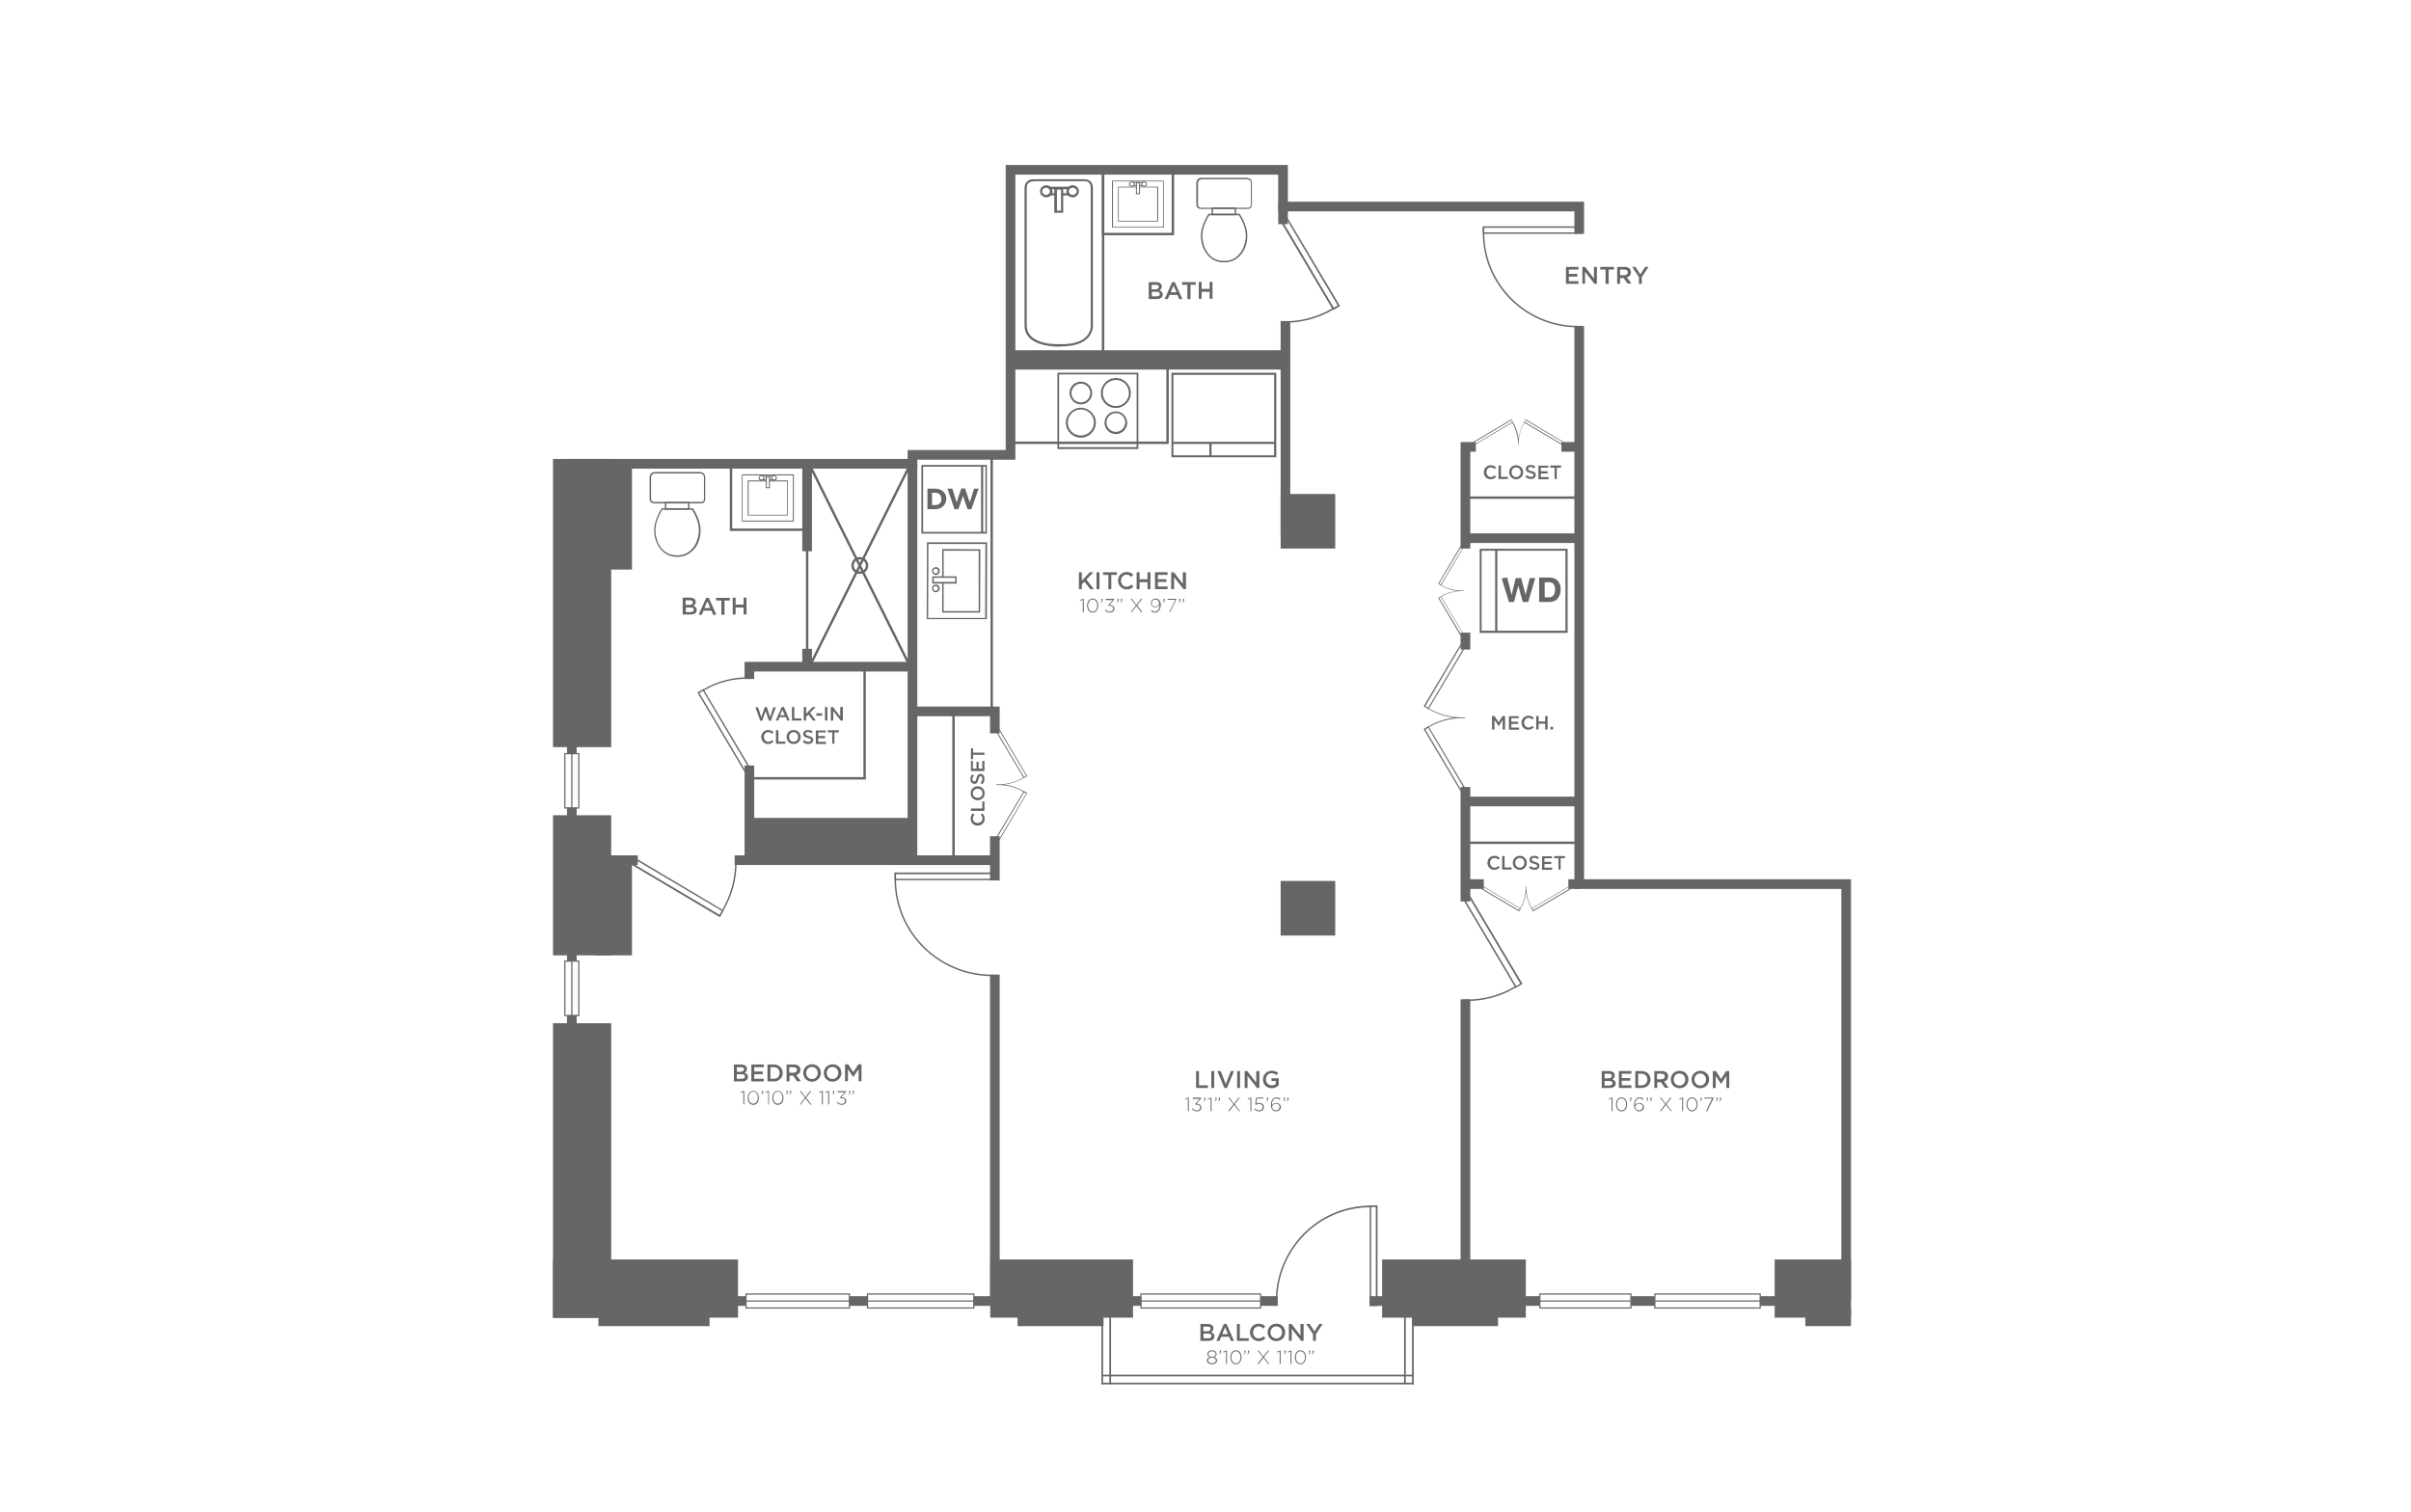 <?xml version="1.0" encoding="utf-8"?>
<!-- Generator: Adobe Illustrator 24.1.0, SVG Export Plug-In . SVG Version: 6.00 Build 0)  -->
<svg version="1.1" id="Layer_2" xmlns="http://www.w3.org/2000/svg" xmlns:xlink="http://www.w3.org/1999/xlink" x="0px" y="0px"
	 viewBox="0 0 998 626" style="enable-background:new 0 0 998 626;" xml:space="preserve">
<rect style="fill:#FFFFFF;" width="998" height="626"/>
<polyline style="fill:none;stroke:#666666;stroke-width:4;stroke-miterlimit:10;" points="764.2,538.6 764.2,366 653.7,366 
	653.7,135 "/>
<line style="fill:none;stroke:#666666;stroke-width:4;stroke-miterlimit:10;" x1="728.6" y1="538.6" x2="740.7" y2="538.6"/>
<line style="fill:none;stroke:#666666;stroke-width:4;stroke-miterlimit:10;" x1="675.1" y1="538.6" x2="685" y2="538.6"/>
<polyline style="fill:none;stroke:#666666;stroke-width:4;stroke-miterlimit:10;" points="566.9,538.6 576.4,538.6 624.9,538.6 
	637.4,538.6 "/>
<line style="fill:none;stroke:#666666;stroke-width:4;stroke-miterlimit:10;" x1="521.8" y1="538.6" x2="528.9" y2="538.6"/>
<polyline style="fill:none;stroke:#666666;stroke-width:4;stroke-miterlimit:10;" points="403.1,538.6 413.9,538.6 463.7,538.6 
	472.3,538.6 "/>
<line style="fill:none;stroke:#666666;stroke-width:4;stroke-miterlimit:10;" x1="351.6" y1="538.6" x2="359.1" y2="538.6"/>
<line style="fill:none;stroke:#666666;stroke-width:4;stroke-miterlimit:10;" x1="300.3" y1="538.6" x2="308.9" y2="538.6"/>
<line style="fill:none;stroke:#666666;stroke-width:4;stroke-miterlimit:10;" x1="236.7" y1="420.4" x2="236.7" y2="428.1"/>
<polyline style="fill:none;stroke:#666666;stroke-width:4;stroke-miterlimit:10;" points="236.7,334.3 236.7,341.5 236.7,391.7 
	236.7,397.9 "/>
<polyline style="fill:none;stroke:#666666;stroke-width:4;stroke-miterlimit:10;" points="653.7,96.8 653.7,85.5 531.1,85.5 
	531.1,70.3 418.3,70.3 418.3,188.3 377.7,188.3 377.7,192 236.7,192 236.7,305.2 236.7,312 "/>
<line style="fill:none;stroke:#666666;stroke-width:4;stroke-miterlimit:10;" x1="532.1" y1="132.9" x2="532.1" y2="221.8"/>
<line style="fill:none;stroke:#666666;stroke-width:4;stroke-miterlimit:10;" x1="531.1" y1="83.9" x2="531.1" y2="92.8"/>
<line style="fill:none;stroke:#666666;stroke-width:4;stroke-miterlimit:10;" x1="377.7" y1="192" x2="377.7" y2="356.1"/>
<line style="fill:none;stroke:#666666;stroke-width:4;stroke-miterlimit:10;" x1="304.1" y1="356.1" x2="411.8" y2="356.1"/>
<line style="fill:none;stroke:#666666;stroke-width:4;stroke-miterlimit:10;" x1="246.5" y1="356.1" x2="264" y2="356.1"/>
<path style="fill:none;stroke:#666666;stroke-width:4;stroke-miterlimit:10;" d="M411.8,303.6c0-0.7,0-9.1,0-9.1h-34.1"/>
<line style="fill:none;stroke:#666666;stroke-width:4;stroke-miterlimit:10;" x1="411.8" y1="364.5" x2="411.8" y2="346.2"/>
<polyline style="fill:none;stroke:#666666;stroke-width:4;stroke-miterlimit:10;" points="310.2,281.1 310.2,276 377.7,276 "/>
<line style="fill:none;stroke:#666666;stroke-width:4;stroke-miterlimit:10;" x1="310.2" y1="356.1" x2="310.2" y2="316.9"/>
<line style="fill:none;stroke:#666666;stroke-width:4;stroke-miterlimit:10;" x1="411.8" y1="403.5" x2="411.8" y2="538.6"/>
<line style="fill:none;stroke:#666666;stroke-width:4;stroke-miterlimit:10;" x1="606.6" y1="413.7" x2="606.6" y2="538.6"/>
<line style="fill:none;stroke:#666666;stroke-width:4;stroke-miterlimit:10;" x1="646.3" y1="185" x2="653.7" y2="185"/>
<polyline style="fill:none;stroke:#666666;stroke-width:4;stroke-miterlimit:10;" points="606.6,227.1 606.6,185 610.9,185 "/>
<line style="fill:none;stroke:#666666;stroke-width:4;stroke-miterlimit:10;" x1="606.6" y1="268.9" x2="606.6" y2="261.9"/>
<line style="fill:none;stroke:#666666;stroke-width:4;stroke-miterlimit:10;" x1="606.6" y1="373.2" x2="606.6" y2="325.8"/>
<line style="fill:none;stroke:#666666;stroke-width:4;stroke-miterlimit:10;" x1="606.6" y1="331.8" x2="653.7" y2="331.8"/>
<line style="fill:none;stroke:#666666;stroke-width:4;stroke-miterlimit:10;" x1="614.2" y1="366" x2="606.6" y2="366"/>
<line style="fill:none;stroke:#666666;stroke-width:4;stroke-miterlimit:10;" x1="653.7" y1="366" x2="649.2" y2="366"/>
<line style="fill:none;stroke:#666666;stroke-width:4;stroke-miterlimit:10;" x1="653.7" y1="222.8" x2="606.6" y2="222.8"/>
<rect x="228.9" y="423.6" style="fill:#666666;" width="24.1" height="122"/>
<rect x="228.9" y="337.5" style="fill:#666666;" width="24.1" height="58"/>
<rect x="228.9" y="190" style="fill:#666666;" width="24.1" height="119.3"/>
<rect x="228.9" y="521.4" style="fill:#666666;" width="76.6" height="24.1"/>
<rect x="409.9" y="521.4" style="fill:#666666;" width="59.1" height="24.1"/>
<rect x="247.7" y="541.9" style="fill:#666666;" width="46" height="7.1"/>
<rect x="421.2" y="541.9" style="fill:#666666;" width="35.6" height="7.1"/>
<rect x="572.1" y="521.4" style="fill:#666666;" width="59.5" height="24.1"/>
<rect x="734.6" y="521.4" style="fill:#666666;" width="31.6" height="24.1"/>
<rect x="584.5" y="541.9" style="fill:#666666;" width="35.6" height="7.1"/>
<rect x="747.3" y="541.9" style="fill:#666666;" width="18.9" height="7.1"/>
<rect x="246.5" y="356.1" style="fill:#666666;" width="15.1" height="39.4"/>
<rect x="246.5" y="190.1" style="fill:#666666;" width="15.1" height="45.7"/>
<rect x="530.1" y="364.7" style="fill:#666666;" width="22.6" height="22.6"/>
<rect x="530.1" y="204.5" style="fill:#666666;" width="22.6" height="22.6"/>
<rect x="418.3" y="145" style="fill:#666666;" width="113.7" height="8"/>
<line style="fill:none;stroke:#666666;stroke-miterlimit:10;" x1="653.7" y1="206" x2="606.6" y2="206"/>
<line style="fill:none;stroke:#666666;stroke-miterlimit:10;" x1="653.7" y1="348.9" x2="606.6" y2="348.9"/>
<line style="fill:none;stroke:#666666;stroke-miterlimit:10;" x1="394.7" y1="356.1" x2="394.7" y2="294.5"/>
<rect x="310.2" y="338.6" style="fill:#666666;" width="67.5" height="17.5"/>
<line style="fill:none;stroke:#666666;stroke-width:4;stroke-miterlimit:10;" x1="334.1" y1="268.6" x2="334.1" y2="276"/>
<line style="fill:none;stroke:#666666;stroke-width:4;stroke-miterlimit:10;" x1="334.1" y1="192" x2="334.1" y2="228.2"/>
<line style="fill:none;stroke:#666666;stroke-miterlimit:10;" x1="334.1" y1="223.2" x2="334.1" y2="271.4"/>
<line style="fill:none;stroke:#666666;stroke-miterlimit:10;" x1="376.4" y1="193" x2="335.4" y2="275.3"/>
<line style="fill:none;stroke:#666666;stroke-miterlimit:10;" x1="335.4" y1="193" x2="376.4" y2="275.3"/>
<circle style="fill:none;stroke:#666666;stroke-miterlimit:10;" cx="355.9" cy="234.1" r="3"/>
<rect x="302.6" y="193" style="fill:none;stroke:#666666;stroke-miterlimit:10;" width="30.4" height="26.3"/>
<polyline style="fill:none;stroke:#666666;stroke-miterlimit:10;" points="310.2,322.2 357.9,322.2 357.9,276 "/>
<line style="fill:none;stroke:#666666;stroke-miterlimit:10;" x1="410.5" y1="294.5" x2="410.5" y2="188.3"/>
<polyline style="fill:none;stroke:#666666;stroke-miterlimit:10;" points="418.3,183.3 483.3,183.3 483.3,149 "/>
<g>
	<path style="fill:#666667;" d="M516.5,86.5H497c-0.6,0-1.8-0.4-1.8-1.8V76c0,0-0.1-1,0.5-1.7c0.4-0.5,1-0.7,1.9-0.7h18.2
		c0.8,0,1.4,0.2,1.9,0.7c0.6,0.7,0.5,1.7,0.5,1.7l0,8.7C518.3,86.1,517.1,86.5,516.5,86.5z M497.7,74.2c-0.6,0-1.1,0.2-1.4,0.5
		c-0.5,0.5-0.4,1.2-0.4,1.3l0,8.8c0,1.1,1.1,1.2,1.2,1.2h19.5c0.1,0,1.2,0,1.2-1.2V76c0,0,0.1-0.8-0.4-1.3c-0.3-0.3-0.8-0.5-1.4-0.5
		H497.7z"/>
	<path style="fill:#666667;" d="M511.7,89.1h-10.2v-3.2h10.2V89.1z M502.1,88.5h9v-2h-9V88.5z"/>
	<path style="fill:#666667;" d="M507,108.6l-0.7,0c-3.9,0-6-2.6-6.1-2.7c-3.3-3.3-3.1-8.2-3.1-8.4c0-4.4,3-8.7,3.1-8.9l0.1-0.1
		l12.8,0l0.1,0.1c0.1,0.2,3.1,4.5,3.1,8.9c0,0.2,0.2,5.2-3.1,8.4C513,106.1,510.9,108.6,507,108.6z M500.6,89.1
		c-0.5,0.7-2.9,4.6-2.9,8.4c0,0.1-0.1,4.9,2.9,8c0,0,2.1,2.5,5.7,2.5l0.7,0c3.6,0,5.7-2.4,5.7-2.5c3.1-3.1,3-8,3-8
		c0-3.9-2.5-7.8-2.9-8.4l0,0L500.6,89.1z"/>
</g>
<g>
	<path style="fill:#666667;" d="M290.2,208.4h-19.5c-0.6,0-1.8-0.4-1.8-1.8v-8.8c0,0-0.1-1,0.5-1.7c0.4-0.5,1-0.7,1.9-0.7h18.2
		c0.8,0,1.4,0.2,1.9,0.7c0.6,0.7,0.5,1.7,0.5,1.7l0,8.7C292,208,290.8,208.4,290.2,208.4z M271.3,196c-0.6,0-1.1,0.2-1.4,0.5
		c-0.5,0.5-0.4,1.2-0.4,1.3l0,8.8c0,1.1,1.1,1.2,1.2,1.2h19.5c0.1,0,1.2,0,1.2-1.2v-8.8c0,0,0.1-0.8-0.4-1.3
		c-0.3-0.3-0.8-0.5-1.4-0.5H271.3z"/>
	<path style="fill:#666667;" d="M285.4,211h-10.2v-3.2h10.2V211z M275.8,210.4h9v-2h-9V210.4z"/>
	<path style="fill:#666667;" d="M280.7,230.5l-0.7,0c-3.9,0-6-2.6-6.1-2.7c-3.3-3.3-3.1-8.2-3.1-8.4c0-4.4,3-8.7,3.1-8.9l0.1-0.1
		l12.8,0l0.1,0.1c0.1,0.2,3.1,4.5,3.1,8.9c0,0.2,0.2,5.2-3.1,8.4C286.7,227.9,284.6,230.5,280.7,230.5z M274.2,211
		c-0.5,0.7-2.9,4.6-2.9,8.4c0,0.1-0.1,4.9,2.9,8c0,0,2.1,2.5,5.7,2.5l0.7,0c3.6,0,5.7-2.4,5.7-2.5c3.1-3.1,3-8,3-8
		c0-3.9-2.5-7.8-2.9-8.4l0,0L274.2,211z"/>
</g>
<g>
	<rect x="485.4" y="155.1" style="fill:#FFFFFF;" width="42" height="34"/>
	<path style="fill:#666667;" d="M528.3,189.3h-43.4v-35h43.4V189.3z M485.7,188.5h41.7v-33.3h-41.7V188.5z"/>
	<rect x="485.4" y="182.9" style="fill:#666667;" width="42.3" height="0.9"/>
	<rect x="500.6" y="183.3" style="fill:#666667;" width="0.9" height="5.9"/>
</g>
<g>
	<path style="fill:#666667;" d="M612.5,227.2h36.4v34.8h-36.4V227.2z M648,228h-34.7v33.1H648V228z"/>
	<rect x="618.9" y="227.2" style="fill:#666667;" width="0.9" height="34.7"/>
	<path style="fill:#666667;" d="M641.3,249.2h-4.2v-10.1h4.2c1,0,1.9,0.2,2.6,0.6c0.7,0.4,1.2,1,1.6,1.8c0.4,0.7,0.5,1.6,0.5,2.6
		c0,1-0.2,1.9-0.6,2.7c-0.4,0.8-0.9,1.4-1.6,1.8C643.1,249,642.2,249.2,641.3,249.2z M641.3,241h-1.9v6.3h1.8c0.8,0,1.3-0.3,1.8-0.8
		c0.4-0.5,0.7-1.3,0.7-2.4c0-1-0.2-1.7-0.6-2.3C642.6,241.3,642,241,641.3,241z"/>
	<path style="fill:#666667;" d="M630.3,249.2l-1.8-6.7l-1.8,6.7h-2.1l-3-9.8l2.3-0.3l1.8,7.2l1.7-7h2.3l1.8,7l1.7-7h2.3l-2.9,9.9
		H630.3z"/>
</g>
<g>
	<rect x="381.4" y="192.5" style="fill:#666667;" width="27.1" height="28.4"/>
	<rect x="382.1" y="193.2" style="fill:#FFFFFF;" width="25.8" height="27"/>
	<rect x="406.2" y="192.8" style="fill:#666667;" width="0.7" height="27.7"/>
	<rect x="406.2" y="192.8" style="fill:#666667;" width="0.7" height="27.7"/>
	<g>
		<path style="fill:#666667;" d="M387.2,210.8h-3.3v-8.5h3.3c2.7,0,4.5,1.8,4.5,4.2v0C391.7,208.9,389.8,210.8,387.2,210.8z
			 M389.7,206.6c0-1.5-1-2.6-2.5-2.6h-1.4v5.1h1.4C388.7,209.1,389.7,208.1,389.7,206.6L389.7,206.6z"/>
		<path style="fill:#666667;" d="M402.1,210.8h-1.6l-1.9-5.5l-1.9,5.5h-1.6l-2.9-8.5h2l1.8,5.7l1.9-5.8h1.6l1.9,5.8l1.8-5.7h1.9
			L402.1,210.8z"/>
	</g>
</g>
<g>
	<rect x="455.9" y="569.1" style="fill:#666667;" width="129.3" height="0.7"/>
	<rect x="455.9" y="572.4" style="fill:#666667;" width="129.3" height="0.7"/>
</g>
<g>
	<rect x="459.2" y="543.3" style="fill:#666667;" width="0.7" height="29.8"/>
	<rect x="455.9" y="543.3" style="fill:#666667;" width="0.7" height="29.8"/>
</g>
<g>
	<rect x="584.5" y="543.3" style="fill:#666667;" width="0.7" height="29.8"/>
	<rect x="581.2" y="543.3" style="fill:#666667;" width="0.7" height="29.8"/>
</g>
<g>
	<path style="fill:#666667;" d="M309.2,442.5c0,0.9-0.5,1.3-1,1.6c0.8,0.3,1.4,0.8,1.4,1.7c0,1.3-1,1.9-2.6,1.9h-3.2v-7h3.1
		C308.3,440.7,309.2,441.4,309.2,442.5z M308,442.7c0-0.6-0.4-0.9-1.2-0.9H305v1.9h1.7C307.5,443.6,308,443.3,308,442.7z
		 M308.4,445.6c0-0.6-0.5-0.9-1.4-0.9H305v1.9h2C307.9,446.6,308.4,446.2,308.4,445.6z"/>
	<path style="fill:#666667;" d="M316.2,441.8h-4v1.8h3.5v1.1h-3.5v1.9h4v1.1H311v-7h5.2V441.8z"/>
	<path style="fill:#666667;" d="M320.3,447.7h-2.6v-7h2.6c2.2,0,3.7,1.5,3.7,3.5C324,446.1,322.5,447.7,320.3,447.7z M320.3,441.8
		h-1.4v4.8h1.4c1.5,0,2.4-1,2.4-2.4S321.8,441.8,320.3,441.8z"/>
	<path style="fill:#666667;" d="M330,447.7l-1.7-2.4h-1.5v2.4h-1.2v-7h3.1c1.6,0,2.6,0.8,2.6,2.2c0,1.2-0.7,1.9-1.7,2.1l1.9,2.6H330
		z M328.5,441.8h-1.8v2.3h1.8c0.9,0,1.4-0.5,1.4-1.2C330,442.2,329.5,441.8,328.5,441.8z"/>
	<path style="fill:#666667;" d="M336.1,447.8c-2.1,0-3.6-1.6-3.6-3.6s1.5-3.6,3.7-3.6c2.1,0,3.6,1.6,3.6,3.6
		C339.8,446.1,338.2,447.8,336.1,447.8z M336.1,441.7c-1.4,0-2.4,1.1-2.4,2.5c0,1.4,1,2.5,2.4,2.5c1.4,0,2.4-1.1,2.4-2.5
		S337.5,441.7,336.1,441.7z"/>
	<path style="fill:#666667;" d="M344.6,447.8c-2.1,0-3.6-1.6-3.6-3.6s1.5-3.6,3.7-3.6c2.1,0,3.6,1.6,3.6,3.6
		C348.3,446.1,346.7,447.8,344.6,447.8z M344.6,441.7c-1.4,0-2.4,1.1-2.4,2.5c0,1.4,1,2.5,2.4,2.5c1.4,0,2.4-1.1,2.4-2.5
		S346,441.7,344.6,441.7z"/>
	<path style="fill:#666667;" d="M353.2,445.9L353.2,445.9l-2.2-3.3v5h-1.2v-7h1.3l2.1,3.3l2.1-3.3h1.3v7h-1.2v-5L353.2,445.9z"/>
	<path style="fill:#666667;" d="M307.8,451.6h0.3v5.6h-0.4v-5.2l-1.1,0.4l-0.1-0.3L307.8,451.6z"/>
	<path style="fill:#666667;" d="M311.8,457.4c-1.4,0-2.3-1.3-2.3-2.9c0-1.6,0.9-2.9,2.3-2.9c1.4,0,2.3,1.3,2.3,2.9
		C314.2,456,313.3,457.4,311.8,457.4z M311.8,451.9c-1.2,0-1.9,1.2-1.9,2.5c0,1.3,0.7,2.5,1.9,2.5c1.2,0,1.9-1.2,1.9-2.5
		S313,451.9,311.8,451.9z"/>
	<path style="fill:#666667;" d="M315.6,452.3h-0.2v-0.7h0.5v0.6c0,0.5-0.2,0.8-0.7,0.9l-0.1-0.2
		C315.5,452.8,315.6,452.7,315.6,452.3z"/>
	<path style="fill:#666667;" d="M318,451.6h0.3v5.6H318v-5.2l-1.1,0.4l-0.1-0.3L318,451.6z"/>
	<path style="fill:#666667;" d="M322,457.4c-1.4,0-2.3-1.3-2.3-2.9c0-1.6,0.9-2.9,2.3-2.9c1.4,0,2.3,1.3,2.3,2.9
		C324.4,456,323.5,457.4,322,457.4z M322,451.9c-1.2,0-1.9,1.2-1.9,2.5c0,1.3,0.7,2.5,1.9,2.5s1.9-1.2,1.9-2.5
		S323.2,451.9,322,451.9z"/>
	<path style="fill:#666667;" d="M325.8,452.3h-0.2v-0.7h0.5v0.6c0,0.5-0.2,0.8-0.7,0.9l-0.1-0.2
		C325.7,452.8,325.8,452.7,325.8,452.3z M327.2,452.3H327v-0.7h0.5v0.6c0,0.5-0.2,0.8-0.7,0.9l-0.1-0.2
		C327.1,452.8,327.3,452.7,327.2,452.3z"/>
	<path style="fill:#666667;" d="M335.4,457.3l-2-2.6l-2,2.6H331l2.2-2.9l-2.2-2.7h0.5l1.9,2.5l1.9-2.5h0.5l-2.1,2.7l2.2,2.9H335.4z"
		/>
	<path style="fill:#666667;" d="M340.3,451.6h0.3v5.6h-0.4v-5.2l-1.1,0.4l-0.1-0.3L340.3,451.6z"/>
	<path style="fill:#666667;" d="M342.9,451.6h0.3v5.6h-0.4v-5.2l-1.1,0.4l-0.1-0.3L342.9,451.6z"/>
	<path style="fill:#666667;" d="M345,452.3h-0.2v-0.7h0.5v0.6c0,0.5-0.2,0.8-0.7,0.9l-0.1-0.2C344.9,452.8,345,452.7,345,452.3z"/>
	<path style="fill:#666667;" d="M346.7,452.1v-0.4h3.5v0.3l-1.9,2.2c1.1,0.1,2,0.6,2,1.6c0,1-0.9,1.6-1.8,1.6c-0.9,0-1.6-0.4-2.1-1
		l0.3-0.3c0.4,0.6,1,0.9,1.7,0.9c0.8,0,1.4-0.5,1.4-1.2c0-0.8-0.7-1.2-1.7-1.2h-0.3l-0.1-0.2l1.9-2.2H346.7z"/>
	<path style="fill:#666667;" d="M351.7,452.3h-0.2v-0.7h0.5v0.6c0,0.5-0.2,0.8-0.7,0.9l-0.1-0.2
		C351.6,452.8,351.8,452.7,351.7,452.3z M353.2,452.3H353v-0.7h0.5v0.6c0,0.5-0.2,0.8-0.7,0.9l-0.1-0.2
		C353.1,452.8,353.2,452.7,353.2,452.3z"/>
</g>
<g>
	<path style="fill:#666667;" d="M668.4,445.2c0,0.9-0.5,1.3-1,1.6c0.8,0.3,1.4,0.8,1.4,1.7c0,1.3-1,1.9-2.6,1.9h-3.2v-7h3.1
		C667.5,443.4,668.4,444.1,668.4,445.2z M667.2,445.4c0-0.6-0.4-0.9-1.2-0.9h-1.8v1.9h1.7C666.6,446.4,667.2,446.1,667.2,445.4z
		 M667.5,448.4c0-0.6-0.5-0.9-1.4-0.9h-1.9v1.9h2C667,449.3,667.5,449,667.5,448.4z"/>
	<path style="fill:#666667;" d="M675.3,444.5h-4v1.8h3.5v1.1h-3.5v1.9h4v1.1h-5.2v-7h5.2V444.5z"/>
	<path style="fill:#666667;" d="M679.5,450.4h-2.6v-7h2.6c2.2,0,3.7,1.5,3.7,3.5C683.2,448.9,681.7,450.4,679.5,450.4z M679.5,444.5
		h-1.4v4.8h1.4c1.5,0,2.4-1,2.4-2.4S680.9,444.5,679.5,444.5z"/>
	<path style="fill:#666667;" d="M689.2,450.4l-1.7-2.4h-1.5v2.4h-1.2v-7h3.1c1.6,0,2.6,0.8,2.6,2.2c0,1.2-0.7,1.9-1.7,2.1l1.9,2.6
		H689.2z M687.7,444.5h-1.8v2.3h1.8c0.9,0,1.4-0.5,1.4-1.2C689.2,444.9,688.6,444.5,687.7,444.5z"/>
	<path style="fill:#666667;" d="M695.2,450.5c-2.1,0-3.6-1.6-3.6-3.6s1.5-3.6,3.7-3.6c2.1,0,3.6,1.6,3.6,3.6
		C698.9,448.9,697.4,450.5,695.2,450.5z M695.2,444.4c-1.4,0-2.4,1.1-2.4,2.5c0,1.4,1,2.5,2.4,2.5c1.4,0,2.4-1.1,2.4-2.5
		S696.6,444.4,695.2,444.4z"/>
	<path style="fill:#666667;" d="M703.8,450.5c-2.1,0-3.6-1.6-3.6-3.6s1.5-3.6,3.7-3.6c2.1,0,3.6,1.6,3.6,3.6
		C707.4,448.9,705.9,450.5,703.8,450.5z M703.8,444.4c-1.4,0-2.4,1.1-2.4,2.5c0,1.4,1,2.5,2.4,2.5c1.4,0,2.4-1.1,2.4-2.5
		S705.1,444.4,703.8,444.4z"/>
	<path style="fill:#666667;" d="M712.4,448.7L712.4,448.7l-2.2-3.3v5h-1.2v-7h1.3l2.1,3.3l2.1-3.3h1.3v7h-1.2v-5L712.4,448.7z"/>
	<path style="fill:#666667;" d="M667.2,454.4h0.3v5.6h-0.4v-5.2l-1.1,0.4l-0.1-0.3L667.2,454.4z"/>
	<path style="fill:#666667;" d="M671.2,460.1c-1.4,0-2.3-1.3-2.3-2.9c0-1.6,0.9-2.9,2.3-2.9s2.3,1.3,2.3,2.9
		C673.5,458.8,672.6,460.1,671.2,460.1z M671.2,454.7c-1.2,0-1.9,1.2-1.9,2.5c0,1.3,0.7,2.5,1.9,2.5s1.9-1.2,1.9-2.5
		S672.4,454.7,671.2,454.7z"/>
	<path style="fill:#666667;" d="M675,455.1h-0.2v-0.7h0.5v0.6c0,0.5-0.2,0.8-0.7,0.9l-0.1-0.2C674.9,455.6,675,455.4,675,455.1z"/>
	<path style="fill:#666667;" d="M680,455.3c-0.4-0.4-0.9-0.6-1.4-0.6c-1.1,0-1.9,1.2-1.8,2.9c0.3-0.5,0.8-1,1.8-1
		c1,0,1.9,0.7,1.9,1.7c0,1.1-0.9,1.8-2,1.8c-0.6,0-1.1-0.2-1.4-0.6c-0.5-0.5-0.7-1-0.7-2.2c0-1.7,0.9-3,2.3-3c0.6,0,1.1,0.2,1.6,0.6
		L680,455.3z M678.5,456.9c-0.9,0-1.6,0.7-1.6,1.4c0,0.8,0.7,1.4,1.6,1.4s1.5-0.7,1.5-1.5C680.1,457.5,679.4,456.9,678.5,456.9z"/>
	<path style="fill:#666667;" d="M681.9,455.1h-0.2v-0.7h0.5v0.6c0,0.5-0.2,0.8-0.7,0.9l-0.1-0.2C681.8,455.6,682,455.4,681.9,455.1z
		 M683.4,455.1h-0.2v-0.7h0.5v0.6c0,0.5-0.2,0.8-0.7,0.9l-0.1-0.2C683.3,455.6,683.4,455.4,683.4,455.1z"/>
	<path style="fill:#666667;" d="M691.6,460l-2-2.6l-2,2.6h-0.5l2.2-2.9l-2.2-2.7h0.5l1.9,2.5l1.9-2.5h0.5l-2.1,2.7l2.2,2.9H691.6z"
		/>
	<path style="fill:#666667;" d="M696.4,454.4h0.3v5.6h-0.4v-5.2l-1.1,0.4l-0.1-0.3L696.4,454.4z"/>
	<path style="fill:#666667;" d="M700.4,460.1c-1.4,0-2.3-1.3-2.3-2.9c0-1.6,0.9-2.9,2.3-2.9c1.4,0,2.3,1.3,2.3,2.9
		C702.7,458.8,701.8,460.1,700.4,460.1z M700.4,454.7c-1.2,0-1.9,1.2-1.9,2.5c0,1.3,0.7,2.5,1.9,2.5s1.9-1.2,1.9-2.5
		S701.5,454.7,700.4,454.7z"/>
	<path style="fill:#666667;" d="M704.1,455.1h-0.2v-0.7h0.5v0.6c0,0.5-0.2,0.8-0.7,0.9l-0.1-0.2C704,455.6,704.2,455.4,704.1,455.1z
		"/>
	<path style="fill:#666667;" d="M705.6,454.4h3.7v0.3l-2.6,5.3h-0.5l2.5-5.2h-3.2V454.4z"/>
	<path style="fill:#666667;" d="M710.7,455.1h-0.2v-0.7h0.5v0.6c0,0.5-0.2,0.8-0.7,0.9l-0.1-0.2
		C710.6,455.6,710.7,455.4,710.7,455.1z M712.1,455.1h-0.2v-0.7h0.5v0.6c0,0.5-0.2,0.8-0.7,0.9l-0.1-0.2
		C712,455.6,712.1,455.4,712.1,455.1z"/>
</g>
<g>
	<path style="fill:#666667;" d="M452.8,243.9h-1.5l-2.4-3.1l-1.1,1.1v2h-1.2v-7h1.2v3.5l3.3-3.5h1.5l-2.9,3L452.8,243.9z"/>
	<path style="fill:#666667;" d="M455.1,236.9v7h-1.2v-7H455.1z"/>
	<path style="fill:#666667;" d="M460,243.9h-1.2v-5.9h-2.2v-1.1h5.7v1.1H460V243.9z"/>
	<path style="fill:#666667;" d="M466.4,244c-2,0-3.6-1.6-3.6-3.6c0-2,1.5-3.6,3.6-3.6c1.3,0,2.1,0.5,2.7,1.1l-0.8,0.9
		c-0.6-0.5-1.2-0.9-2-0.9c-1.3,0-2.3,1.1-2.3,2.5s1,2.5,2.3,2.5c0.9,0,1.4-0.4,2-0.9l0.8,0.8C468.5,243.6,467.7,244,466.4,244z"/>
	<path style="fill:#666667;" d="M471.7,241v2.9h-1.2v-7h1.2v2.9h3.3v-2.9h1.2v7h-1.2V241H471.7z"/>
	<path style="fill:#666667;" d="M483.3,238h-4v1.8h3.5v1.1h-3.5v1.9h4v1.1h-5.2v-7h5.2V238z"/>
	<path style="fill:#666667;" d="M489.7,236.9h1.2v7h-1l-3.9-5v5h-1.2v-7h1.1l3.7,4.8V236.9z"/>
	<path style="fill:#666667;" d="M448.3,247.9h0.3v5.6h-0.4v-5.2l-1.1,0.4l-0.1-0.3L448.3,247.9z"/>
	<path style="fill:#666667;" d="M452.3,253.6c-1.4,0-2.3-1.3-2.3-2.9c0-1.6,0.9-2.9,2.3-2.9c1.4,0,2.3,1.3,2.3,2.9
		S453.7,253.6,452.3,253.6z M452.3,248.2c-1.2,0-1.9,1.2-1.9,2.5s0.7,2.5,1.9,2.5c1.2,0,1.9-1.2,1.9-2.5
		C454.2,249.4,453.5,248.2,452.3,248.2z"/>
	<path style="fill:#666667;" d="M456.1,248.6h-0.2v-0.7h0.5v0.6c0,0.5-0.2,0.8-0.7,0.9l-0.1-0.2C456,249.1,456.1,248.9,456.1,248.6z
		"/>
	<path style="fill:#666667;" d="M457.7,248.3v-0.4h3.5v0.3l-1.9,2.2c1.1,0.1,2,0.6,2,1.6c0,1-0.9,1.6-1.8,1.6c-0.9,0-1.6-0.4-2.1-1
		l0.3-0.3c0.4,0.6,1,0.9,1.7,0.9c0.8,0,1.4-0.5,1.4-1.2c0-0.8-0.7-1.2-1.7-1.2h-0.3l-0.1-0.2l1.9-2.2H457.7z"/>
	<path style="fill:#666667;" d="M462.8,248.6h-0.2v-0.7h0.5v0.6c0,0.5-0.2,0.8-0.7,0.9l-0.1-0.2
		C462.7,249.1,462.8,248.9,462.8,248.6z M464.2,248.6H464v-0.7h0.5v0.6c0,0.5-0.2,0.8-0.7,0.9l-0.1-0.2
		C464.1,249.1,464.2,248.9,464.2,248.6z"/>
	<path style="fill:#666667;" d="M472.4,253.5l-2-2.6l-2,2.6H468l2.2-2.9l-2.2-2.7h0.5l1.9,2.5l1.9-2.5h0.5l-2.1,2.7l2.2,2.9H472.4z"
		/>
	<path style="fill:#666667;" d="M478.1,253.6c-0.7,0-1.2-0.3-1.7-0.7l0.3-0.3c0.5,0.4,0.9,0.6,1.4,0.6c1.1,0,1.9-1.2,1.9-2.9
		c-0.3,0.6-0.9,1.1-1.7,1.1c-1.1,0-1.9-0.8-1.9-1.7c0-1,0.8-1.9,2-1.9c0.6,0,1.1,0.2,1.4,0.6c0.4,0.4,0.7,1.1,0.7,2.2
		C480.3,252.4,479.4,253.6,478.1,253.6z M478.2,248.2c-0.9,0-1.5,0.7-1.5,1.5c0,0.8,0.6,1.4,1.5,1.4c1,0,1.6-0.7,1.6-1.4
		C479.8,248.8,479.1,248.2,478.2,248.2z"/>
	<path style="fill:#666667;" d="M481.8,248.6h-0.2v-0.7h0.5v0.6c0,0.5-0.2,0.8-0.7,0.9l-0.1-0.2
		C481.7,249.1,481.8,248.9,481.8,248.6z"/>
	<path style="fill:#666667;" d="M483.2,247.9h3.7v0.3l-2.6,5.3H484l2.5-5.2h-3.2V247.9z"/>
	<path style="fill:#666667;" d="M488.3,248.6h-0.2v-0.7h0.5v0.6c0,0.5-0.2,0.8-0.7,0.9l-0.1-0.2
		C488.2,249.1,488.3,248.9,488.3,248.6z M489.8,248.6h-0.2v-0.7h0.5v0.6c0,0.5-0.2,0.8-0.7,0.9l-0.1-0.2
		C489.6,249.1,489.8,248.9,489.8,248.6z"/>
</g>
<g>
	<path style="fill:#666667;" d="M480.9,118.6c0,0.9-0.5,1.3-1,1.6c0.8,0.3,1.4,0.8,1.4,1.7c0,1.3-1,1.9-2.6,1.9h-3.2v-7h3.1
		C480,116.8,480.9,117.5,480.9,118.6z M479.7,118.8c0-0.6-0.4-0.9-1.2-0.9h-1.8v1.9h1.7C479.2,119.7,479.7,119.4,479.7,118.8z
		 M480.1,121.7c0-0.6-0.5-0.9-1.4-0.9h-1.9v1.9h2C479.6,122.7,480.1,122.4,480.1,121.7z"/>
	<path style="fill:#666667;" d="M489.4,123.8h-1.3l-0.7-1.7h-3.3l-0.7,1.7h-1.3l3.1-7h1.1L489.4,123.8z M485.8,118.2l-1.2,2.8h2.4
		L485.8,118.2z"/>
	<path style="fill:#666667;" d="M492.7,123.8h-1.2v-5.9h-2.2v-1.1h5.7v1.1h-2.2V123.8z"/>
	<path style="fill:#666667;" d="M497.4,120.8v2.9h-1.2v-7h1.2v2.9h3.3v-2.9h1.2v7h-1.2v-2.9H497.4z"/>
</g>
<g>
	<path style="fill:#666667;" d="M288,249.2c0,0.9-0.5,1.3-1,1.6c0.8,0.3,1.4,0.8,1.4,1.7c0,1.3-1,1.9-2.6,1.9h-3.2v-7h3.1
		C287.1,247.5,288,248.1,288,249.2z M286.8,249.4c0-0.6-0.4-0.9-1.2-0.9h-1.8v1.9h1.7C286.3,250.4,286.8,250.1,286.8,249.4z
		 M287.2,252.4c0-0.6-0.5-0.9-1.4-0.9h-1.9v1.9h2C286.7,253.4,287.2,253,287.2,252.4z"/>
	<path style="fill:#666667;" d="M296.5,254.5h-1.3l-0.7-1.7h-3.3l-0.7,1.7h-1.3l3.1-7h1.1L296.5,254.5z M292.8,248.9l-1.2,2.8h2.4
		L292.8,248.9z"/>
	<path style="fill:#666667;" d="M299.8,254.5h-1.2v-5.9h-2.2v-1.1h5.7v1.1h-2.2V254.5z"/>
	<path style="fill:#666667;" d="M304.5,251.5v2.9h-1.2v-7h1.2v2.9h3.3v-2.9h1.2v7h-1.2v-2.9H304.5z"/>
</g>
<g>
	<path style="fill:#666667;" d="M495.1,443.4h1.2v5.9h3.7v1.1h-4.9V443.4z"/>
	<path style="fill:#666667;" d="M502.6,443.4v7h-1.2v-7H502.6z"/>
	<path style="fill:#666667;" d="M509.5,443.4h1.3l-2.9,7h-1.1l-2.9-7h1.4l2.1,5.4L509.5,443.4z"/>
	<path style="fill:#666667;" d="M513.3,443.4v7h-1.2v-7H513.3z"/>
	<path style="fill:#666667;" d="M520.1,443.4h1.2v7h-1l-3.9-5v5h-1.2v-7h1.1l3.7,4.8V443.4z"/>
	<path style="fill:#666667;" d="M526.4,450.5c-2.2,0-3.6-1.6-3.6-3.6c0-2,1.5-3.6,3.6-3.6c1.2,0,2,0.3,2.7,0.9l-0.8,0.9
		c-0.5-0.5-1.1-0.8-2-0.8c-1.3,0-2.3,1.1-2.3,2.5c0,1.4,0.9,2.5,2.4,2.5c0.7,0,1.3-0.2,1.7-0.5v-1.3h-1.8v-1.1h3v2.9
		C528.6,450,527.6,450.5,526.4,450.5z"/>
	<path style="fill:#666667;" d="M491.8,454.4h0.3v5.6h-0.4v-5.2l-1.1,0.4l-0.1-0.3L491.8,454.4z"/>
	<path style="fill:#666667;" d="M493.7,454.8v-0.4h3.5v0.3l-1.9,2.2c1.1,0.1,2,0.6,2,1.6c0,1-0.9,1.6-1.8,1.6c-0.9,0-1.6-0.4-2.1-1
		l0.3-0.3c0.4,0.6,1,0.9,1.7,0.9c0.8,0,1.4-0.5,1.4-1.2c0-0.8-0.7-1.2-1.7-1.2h-0.3l-0.1-0.2l1.9-2.2H493.7z"/>
	<path style="fill:#666667;" d="M498.7,455.1h-0.2v-0.7h0.5v0.6c0,0.5-0.2,0.8-0.7,0.9l-0.1-0.2
		C498.6,455.6,498.8,455.4,498.7,455.1z"/>
	<path style="fill:#666667;" d="M501.2,454.4h0.3v5.6h-0.4v-5.2l-1.1,0.4l-0.1-0.3L501.2,454.4z"/>
	<path style="fill:#666667;" d="M503.3,455.1h-0.2v-0.7h0.5v0.6c0,0.5-0.2,0.8-0.7,0.9l-0.1-0.2
		C503.2,455.6,503.3,455.4,503.3,455.1z M504.7,455.1h-0.2v-0.7h0.5v0.6c0,0.5-0.2,0.8-0.7,0.9l-0.1-0.2
		C504.6,455.6,504.7,455.4,504.7,455.1z"/>
	<path style="fill:#666667;" d="M512.9,460l-2-2.6l-2,2.6h-0.5l2.2-2.9l-2.2-2.7h0.5l1.9,2.5l1.9-2.5h0.5l-2.1,2.7l2.2,2.9H512.9z"
		/>
	<path style="fill:#666667;" d="M517.7,454.4h0.3v5.6h-0.4v-5.2l-1.1,0.4l-0.1-0.3L517.7,454.4z"/>
	<path style="fill:#666667;" d="M519.9,454.4h3.1v0.4h-2.8l-0.1,2.1c0.4-0.2,0.7-0.3,1.2-0.3c1.1,0,1.9,0.7,1.9,1.7
		c0,1.1-0.8,1.8-2,1.8c-0.8,0-1.5-0.4-2-0.9l0.3-0.3c0.5,0.5,1.1,0.8,1.7,0.8c0.9,0,1.5-0.6,1.5-1.4c0-0.8-0.6-1.3-1.5-1.3
		c-0.5,0-0.9,0.2-1.3,0.4l-0.3-0.2L519.9,454.4z"/>
	<path style="fill:#666667;" d="M524.6,455.1h-0.2v-0.7h0.5v0.6c0,0.5-0.2,0.8-0.7,0.9l-0.1-0.2
		C524.5,455.6,524.7,455.4,524.6,455.1z"/>
	<path style="fill:#666667;" d="M529.7,455.3c-0.4-0.4-0.9-0.6-1.4-0.6c-1.1,0-1.9,1.2-1.8,2.9c0.3-0.5,0.8-1,1.8-1
		c1,0,1.9,0.7,1.9,1.7c0,1.1-0.9,1.8-2,1.8c-0.6,0-1.1-0.2-1.4-0.6c-0.5-0.5-0.7-1-0.7-2.2c0-1.7,0.9-3,2.3-3c0.6,0,1.1,0.2,1.6,0.6
		L529.7,455.3z M528.2,456.9c-0.9,0-1.6,0.7-1.6,1.4c0,0.8,0.7,1.4,1.6,1.4s1.5-0.7,1.5-1.5C529.7,457.5,529.1,456.9,528.2,456.9z"
		/>
	<path style="fill:#666667;" d="M531.6,455.1h-0.2v-0.7h0.5v0.6c0,0.5-0.2,0.8-0.7,0.9l-0.1-0.2
		C531.5,455.6,531.6,455.4,531.6,455.1z M533.1,455.1h-0.2v-0.7h0.5v0.6c0,0.5-0.2,0.8-0.7,0.9l-0.1-0.2
		C533,455.6,533.1,455.4,533.1,455.1z"/>
</g>
<g>
	<path style="fill:#666667;" d="M618.5,360.1c-1.6,0-2.8-1.3-2.8-2.9c0-1.6,1.2-2.9,2.9-2.9c1,0,1.7,0.4,2.2,0.9l-0.6,0.7
		c-0.4-0.4-0.9-0.7-1.6-0.7c-1.1,0-1.8,0.9-1.8,2s0.8,2,1.8,2c0.7,0,1.1-0.3,1.6-0.7l0.6,0.6C620.2,359.7,619.6,360.1,618.5,360.1z"
		/>
	<path style="fill:#666667;" d="M621.8,354.4h1v4.7h2.9v0.9h-3.9V354.4z"/>
	<path style="fill:#666667;" d="M629.1,360.1c-1.7,0-2.9-1.3-2.9-2.9s1.2-2.9,2.9-2.9s2.9,1.3,2.9,2.9S630.8,360.1,629.1,360.1z
		 M629.1,355.2c-1.1,0-1.9,0.9-1.9,2s0.8,2,1.9,2s1.9-0.9,1.9-2C631,356.1,630.2,355.2,629.1,355.2z"/>
	<path style="fill:#666667;" d="M635.4,356.8c1.2,0.3,1.8,0.7,1.8,1.6c0,1.1-0.8,1.7-2,1.7c-0.9,0-1.7-0.3-2.3-0.9l0.6-0.7
		c0.5,0.5,1.1,0.7,1.8,0.7c0.6,0,1-0.3,1-0.7c0-0.4-0.2-0.6-1.3-0.9c-1.2-0.3-1.9-0.6-1.9-1.7c0-1,0.8-1.6,1.9-1.6
		c0.8,0,1.5,0.2,2,0.7l-0.5,0.7c-0.5-0.4-1-0.6-1.5-0.6c-0.6,0-0.9,0.3-0.9,0.7C634,356.3,634.3,356.5,635.4,356.8z"/>
	<path style="fill:#666667;" d="M642.5,355.3h-3.2v1.5h2.8v0.9h-2.8v1.5h3.2v0.9h-4.2v-5.6h4.1V355.3z"/>
	<path style="fill:#666667;" d="M646.1,360h-1v-4.7h-1.8v-0.9h4.5v0.9h-1.8V360z"/>
</g>
<g>
	<path style="fill:#666667;" d="M617,198.4c-1.6,0-2.8-1.3-2.8-2.9c0-1.6,1.2-2.9,2.9-2.9c1,0,1.7,0.4,2.2,0.9l-0.6,0.7
		c-0.4-0.4-0.9-0.7-1.6-0.7c-1.1,0-1.8,0.9-1.8,2c0,1.1,0.8,2,1.8,2c0.7,0,1.1-0.3,1.6-0.7l0.6,0.6C618.7,198,618.1,198.4,617,198.4
		z"/>
	<path style="fill:#666667;" d="M620.3,192.7h1v4.7h2.9v0.9h-3.9V192.7z"/>
	<path style="fill:#666667;" d="M627.6,198.4c-1.7,0-2.9-1.3-2.9-2.9s1.2-2.9,2.9-2.9s2.9,1.3,2.9,2.9
		C630.5,197.1,629.3,198.4,627.6,198.4z M627.6,193.5c-1.1,0-1.9,0.9-1.9,2c0,1.1,0.8,2,1.9,2s1.9-0.9,1.9-2
		C629.5,194.4,628.7,193.5,627.6,193.5z"/>
	<path style="fill:#666667;" d="M633.9,195c1.2,0.3,1.8,0.7,1.8,1.6c0,1.1-0.8,1.7-2,1.7c-0.9,0-1.7-0.3-2.3-0.9l0.6-0.7
		c0.5,0.5,1.1,0.7,1.8,0.7c0.6,0,1-0.3,1-0.7c0-0.4-0.2-0.6-1.3-0.9c-1.2-0.3-1.9-0.6-1.9-1.7c0-1,0.8-1.6,1.9-1.6
		c0.8,0,1.5,0.2,2,0.7l-0.5,0.7c-0.5-0.4-1-0.6-1.5-0.6c-0.6,0-0.9,0.3-0.9,0.7C632.5,194.6,632.8,194.8,633.9,195z"/>
	<path style="fill:#666667;" d="M641,193.6h-3.2v1.5h2.8v0.9h-2.8v1.5h3.2v0.9h-4.2v-5.6h4.1V193.6z"/>
	<path style="fill:#666667;" d="M644.5,198.3h-1v-4.7h-1.8v-0.9h4.5v0.9h-1.8V198.3z"/>
</g>
<g>
	<path style="fill:#666667;" d="M407.6,339c0,1.6-1.3,2.8-2.9,2.8c-1.6,0-2.9-1.2-2.9-2.9c0-1,0.4-1.7,0.9-2.2l0.7,0.6
		c-0.4,0.4-0.7,0.9-0.7,1.6c0,1.1,0.9,1.8,2,1.8c1.1,0,2-0.8,2-1.8c0-0.7-0.3-1.1-0.7-1.6l0.6-0.6C407.2,337.3,407.6,338,407.6,339z
		"/>
	<path style="fill:#666667;" d="M401.9,335.7v-1h4.7v-2.9h0.9v3.9H401.9z"/>
	<path style="fill:#666667;" d="M407.6,328.4c0,1.7-1.3,2.9-2.9,2.9s-2.9-1.2-2.9-2.9s1.3-2.9,2.9-2.9
		C406.2,325.5,407.6,326.7,407.6,328.4z M402.7,328.4c0,1.1,0.9,1.9,2,1.9c1.1,0,2-0.8,2-1.9s-0.9-1.9-2-1.9
		C403.6,326.5,402.7,327.3,402.7,328.4z"/>
	<path style="fill:#666667;" d="M404.2,322.2c0.3-1.2,0.7-1.8,1.6-1.8c1.1,0,1.7,0.8,1.7,2c0,0.9-0.3,1.7-0.9,2.3l-0.7-0.6
		c0.5-0.5,0.7-1.1,0.7-1.8c0-0.6-0.3-1-0.7-1c-0.4,0-0.6,0.2-0.9,1.3c-0.3,1.2-0.6,1.9-1.7,1.9c-1,0-1.6-0.8-1.6-1.9
		c0-0.8,0.2-1.5,0.7-2l0.7,0.5c-0.4,0.5-0.6,1-0.6,1.5c0,0.6,0.3,0.9,0.7,0.9C403.8,323.5,404,323.2,404.2,322.2z"/>
	<path style="fill:#666667;" d="M402.7,315v3.2h1.5v-2.8h0.9v2.8h1.5V315h0.9v4.2h-5.6V315H402.7z"/>
	<path style="fill:#666667;" d="M407.5,311.5v1h-4.7v1.8h-0.9v-4.5h0.9v1.8H407.5z"/>
</g>
<g>
	<path style="fill:#666667;" d="M316.6,292.7h0.8l1.4,4.2l1.3-4.1h1l-2,5.6h-0.8l-1.4-4l-1.4,4h-0.8l-2-5.6h1.1l1.3,4.1L316.6,292.7
		z"/>
	<path style="fill:#666667;" d="M326.9,298.3h-1l-0.6-1.4h-2.6l-0.6,1.4h-1l2.5-5.6h0.9L326.9,298.3z M323.9,293.9l-1,2.2h1.9
		L323.9,293.9z"/>
	<path style="fill:#666667;" d="M327.8,292.7h1v4.7h2.9v0.9h-3.9V292.7z"/>
	<path style="fill:#666667;" d="M337.7,298.3h-1.2l-1.9-2.5l-0.9,0.9v1.6h-1v-5.6h1v2.8l2.7-2.8h1.2l-2.3,2.4L337.7,298.3z"/>
	<path style="fill:#666667;" d="M337.9,296.3v-1h2.4v1H337.9z"/>
	<path style="fill:#666667;" d="M342.5,292.7v5.6h-1v-5.6H342.5z"/>
	<path style="fill:#666667;" d="M347.9,292.7h1v5.6H348l-3.1-4v4h-1v-5.6h0.9l3,3.9V292.7z"/>
	<path style="fill:#666667;" d="M317.9,308c-1.6,0-2.8-1.3-2.8-2.9c0-1.6,1.2-2.9,2.9-2.9c1,0,1.7,0.4,2.2,0.9l-0.6,0.7
		c-0.4-0.4-0.9-0.7-1.6-0.7c-1.1,0-1.8,0.9-1.8,2s0.8,2,1.8,2c0.7,0,1.1-0.3,1.6-0.7l0.6,0.6C319.6,307.6,319,308,317.9,308z"/>
	<path style="fill:#666667;" d="M321.2,302.3h1v4.7h2.9v0.9h-3.9V302.3z"/>
	<path style="fill:#666667;" d="M328.5,308c-1.7,0-2.9-1.3-2.9-2.9s1.2-2.9,2.9-2.9s2.9,1.3,2.9,2.9S330.3,308,328.5,308z
		 M328.5,303.1c-1.1,0-1.9,0.9-1.9,2s0.8,2,1.9,2s1.9-0.9,1.9-2C330.4,304,329.6,303.1,328.5,303.1z"/>
	<path style="fill:#666667;" d="M334.8,304.7c1.2,0.3,1.8,0.7,1.8,1.6c0,1.1-0.8,1.7-2,1.7c-0.9,0-1.7-0.3-2.3-0.9l0.6-0.7
		c0.5,0.5,1.1,0.7,1.8,0.7c0.6,0,1-0.3,1-0.7c0-0.4-0.2-0.6-1.3-0.9c-1.2-0.3-1.9-0.6-1.9-1.7c0-1,0.8-1.6,1.9-1.6
		c0.8,0,1.5,0.2,2,0.7l-0.5,0.7c-0.5-0.4-1-0.6-1.5-0.6c-0.6,0-0.9,0.3-0.9,0.7C333.5,304.2,333.7,304.4,334.8,304.7z"/>
	<path style="fill:#666667;" d="M341.9,303.2h-3.2v1.5h2.8v0.9h-2.8v1.5h3.2v0.9h-4.2v-5.6h4.1V303.2z"/>
	<path style="fill:#666667;" d="M345.5,307.9h-1v-4.7h-1.8v-0.9h4.5v0.9h-1.8V307.9z"/>
</g>
<g>
	<path style="fill:#666667;" d="M502.3,549.9c0,0.9-0.5,1.3-1,1.6c0.8,0.3,1.4,0.8,1.4,1.7c0,1.3-1,1.9-2.6,1.9h-3.2v-7h3.1
		C501.4,548.1,502.3,548.8,502.3,549.9z M501.1,550.1c0-0.6-0.4-0.9-1.2-0.9h-1.8v1.9h1.7C500.6,551.1,501.1,550.7,501.1,550.1z
		 M501.5,553c0-0.6-0.5-0.9-1.4-0.9h-1.9v1.9h2C501,554,501.5,553.7,501.5,553z"/>
	<path style="fill:#666667;" d="M510.8,555.1h-1.3l-0.7-1.7h-3.3l-0.7,1.7h-1.3l3.1-7h1.1L510.8,555.1z M507.1,549.5l-1.2,2.8h2.4
		L507.1,549.5z"/>
	<path style="fill:#666667;" d="M512,548.1h1.2v5.9h3.7v1.1H512V548.1z"/>
	<path style="fill:#666667;" d="M521,555.2c-2,0-3.6-1.6-3.6-3.6c0-2,1.5-3.6,3.6-3.6c1.3,0,2.1,0.4,2.7,1.1L523,550
		c-0.6-0.5-1.2-0.9-2-0.9c-1.3,0-2.3,1.1-2.3,2.5c0,1.4,1,2.5,2.3,2.5c0.9,0,1.4-0.3,2-0.9l0.8,0.8
		C523.2,554.7,522.4,555.2,521,555.2z"/>
	<path style="fill:#666667;" d="M528.3,555.2c-2.1,0-3.6-1.6-3.6-3.6s1.5-3.6,3.7-3.6c2.1,0,3.6,1.6,3.6,3.6
		C532,553.6,530.5,555.2,528.3,555.2z M528.3,549.1c-1.4,0-2.4,1.1-2.4,2.5c0,1.4,1,2.5,2.4,2.5c1.4,0,2.4-1.1,2.4-2.5
		S529.7,549.1,528.3,549.1z"/>
	<path style="fill:#666667;" d="M538.4,548.1h1.2v7h-1l-3.9-5v5h-1.2v-7h1.1l3.7,4.8V548.1z"/>
	<path style="fill:#666667;" d="M544.7,555.1h-1.2v-2.8l-2.8-4.2h1.4l2,3.1l2-3.1h1.4l-2.8,4.2V555.1z"/>
	<path style="fill:#666667;" d="M501.7,564.8c-1.2,0-2.1-0.6-2.1-1.6c0-0.7,0.5-1.2,1.2-1.4c-0.6-0.2-1-0.6-1-1.3
		c0-0.9,0.9-1.5,1.9-1.5c1,0,1.9,0.6,1.9,1.5c0,0.7-0.5,1.1-1,1.3c0.7,0.2,1.2,0.7,1.2,1.4C503.8,564.1,502.9,564.8,501.7,564.8z
		 M501.7,562c-0.9,0-1.6,0.5-1.6,1.2c0,0.6,0.6,1.2,1.6,1.2c1,0,1.6-0.6,1.6-1.2C503.3,562.5,502.6,562,501.7,562z M501.7,559.4
		c-0.8,0-1.5,0.5-1.5,1.1c0,0.7,0.7,1.2,1.5,1.2c0.8,0,1.5-0.5,1.5-1.2C503.2,559.9,502.5,559.4,501.7,559.4z"/>
	<path style="fill:#666667;" d="M505.1,559.8h-0.2v-0.7h0.5v0.6c0,0.5-0.2,0.8-0.7,0.9l-0.1-0.2C505,560.3,505.2,560.1,505.1,559.8z
		"/>
	<path style="fill:#666667;" d="M507.6,559.1h0.3v5.6h-0.4v-5.2l-1.1,0.4l-0.1-0.3L507.6,559.1z"/>
	<path style="fill:#666667;" d="M511.6,564.8c-1.4,0-2.3-1.3-2.3-2.9c0-1.6,0.9-2.9,2.3-2.9c1.4,0,2.3,1.3,2.3,2.9
		C513.9,563.4,513,564.8,511.6,564.8z M511.6,559.4c-1.2,0-1.9,1.2-1.9,2.5c0,1.3,0.7,2.5,1.9,2.5s1.9-1.2,1.9-2.5
		S512.7,559.4,511.6,559.4z"/>
	<path style="fill:#666667;" d="M515.3,559.8h-0.2v-0.7h0.5v0.6c0,0.5-0.2,0.8-0.7,0.9l-0.1-0.2
		C515.2,560.3,515.4,560.1,515.3,559.8z M516.8,559.8h-0.2v-0.7h0.5v0.6c0,0.5-0.2,0.8-0.7,0.9l-0.1-0.2
		C516.7,560.3,516.8,560.1,516.8,559.8z"/>
	<path style="fill:#666667;" d="M525,564.7l-2-2.6l-2,2.6h-0.5l2.2-2.9l-2.2-2.7h0.5l1.9,2.5l1.9-2.5h0.5l-2.1,2.7l2.2,2.9H525z"/>
	<path style="fill:#666667;" d="M529.8,559.1h0.3v5.6h-0.4v-5.2l-1.1,0.4l-0.1-0.3L529.8,559.1z"/>
	<path style="fill:#666667;" d="M531.9,559.8h-0.2v-0.7h0.5v0.6c0,0.5-0.2,0.8-0.7,0.9l-0.1-0.2
		C531.8,560.3,531.9,560.1,531.9,559.8z"/>
	<path style="fill:#666667;" d="M534.3,559.1h0.3v5.6h-0.4v-5.2l-1.1,0.4l-0.1-0.3L534.3,559.1z"/>
	<path style="fill:#666667;" d="M538.3,564.8c-1.4,0-2.3-1.3-2.3-2.9c0-1.6,0.9-2.9,2.3-2.9c1.4,0,2.3,1.3,2.3,2.9
		C540.6,563.4,539.7,564.8,538.3,564.8z M538.3,559.4c-1.2,0-1.9,1.2-1.9,2.5c0,1.3,0.7,2.5,1.9,2.5s1.9-1.2,1.9-2.5
		S539.5,559.4,538.3,559.4z"/>
	<path style="fill:#666667;" d="M542.1,559.8h-0.2v-0.7h0.5v0.6c0,0.5-0.2,0.8-0.7,0.9l-0.1-0.2C542,560.3,542.1,560.1,542.1,559.8z
		 M543.5,559.8h-0.2v-0.7h0.5v0.6c0,0.5-0.2,0.8-0.7,0.9l-0.1-0.2C543.4,560.3,543.5,560.1,543.5,559.8z"/>
</g>
<g>
	<path style="fill:#666667;" d="M620.4,300.6L620.4,300.6l-1.8-2.6v4h-1v-5.6h1l1.7,2.6l1.7-2.6h1v5.6h-1v-4L620.4,300.6z"/>
	<path style="fill:#666667;" d="M628.8,297.3h-3.2v1.5h2.8v0.9h-2.8v1.5h3.2v0.9h-4.2v-5.6h4.1V297.3z"/>
	<path style="fill:#666667;" d="M632.6,302.1c-1.6,0-2.8-1.3-2.8-2.9c0-1.6,1.2-2.9,2.9-2.9c1,0,1.7,0.4,2.2,0.9l-0.6,0.7
		c-0.4-0.4-0.9-0.7-1.6-0.7c-1.1,0-1.8,0.9-1.8,2c0,1.1,0.8,2,1.8,2c0.7,0,1.1-0.3,1.6-0.7l0.6,0.6
		C634.3,301.7,633.6,302.1,632.6,302.1z"/>
	<path style="fill:#666667;" d="M636.9,299.6v2.4h-1v-5.6h1v2.3h2.7v-2.3h1v5.6h-1v-2.4H636.9z"/>
	<path style="fill:#666667;" d="M641.8,302v-1.1h1.1v1.1H641.8z"/>
</g>
<g>
	<path style="fill:#666667;" d="M481.8,94.2h-21.5V74.8h21.5V94.2z M460.7,93.9h20.8V75.1h-20.8V93.9z"/>
	<path style="fill:#666667;" d="M479.4,91.7h-16.6V77.3h16.6V91.7z M463.1,91.4H479V77.6h-15.9V91.4z"/>
	
		<rect x="470.7" y="73.5" transform="matrix(3.876017e-11 -1 1 3.876017e-11 395.164 547.532)" style="fill:#FFFFFF;" width="1.3" height="5.4"/>
	<path style="fill:#666667;" d="M474.2,77h-5.8v-1.7h5.8V77z M468.9,76.6h5v-0.9h-5V76.6z"/>
	<path style="fill:#FFFFFF;" d="M472.6,76.2c0,0.5,0.5,0.9,1,0.9c0.6,0,1-0.4,1-0.9c0-0.5-0.4-0.9-1-0.9
		C473.1,75.3,472.6,75.7,472.6,76.2"/>
	<path style="fill:#666667;" d="M473.6,77.3c-0.7,0-1.2-0.5-1.2-1.1c0-0.6,0.5-1.1,1.2-1.1c0.7,0,1.2,0.5,1.2,1.1
		C474.8,76.8,474.3,77.3,473.6,77.3z M473.6,75.5c-0.4,0-0.8,0.3-0.8,0.7c0,0.4,0.4,0.7,0.8,0.7c0.4,0,0.8-0.3,0.8-0.7
		C474.4,75.8,474.1,75.5,473.6,75.5z"/>
	<path style="fill:#FFFFFF;" d="M467.5,76.2c0,0.5,0.4,0.9,1,0.9c0.6,0,1-0.4,1-0.9c0-0.5-0.4-0.9-1-0.9
		C467.9,75.3,467.5,75.7,467.5,76.2"/>
	<path style="fill:#666667;" d="M468.5,77.3c-0.7,0-1.2-0.5-1.2-1.1c0-0.6,0.5-1.1,1.2-1.1c0.7,0,1.2,0.5,1.2,1.1
		C469.7,76.8,469.1,77.3,468.5,77.3z M468.5,75.5c-0.4,0-0.8,0.3-0.8,0.7c0,0.4,0.4,0.7,0.8,0.7c0.4,0,0.8-0.3,0.8-0.7
		C469.3,75.8,468.9,75.5,468.5,75.5z"/>
	
		<rect x="468.8" y="77.3" transform="matrix(4.361318e-11 -1 1 4.361318e-11 393.131 548.983)" style="fill:#FFFFFF;" width="4.6" height="1.3"/>
	<path style="fill:#666667;" d="M471.9,80.4h-1.7v-5h1.7V80.4z M470.6,80h0.9v-4.2h-0.9V80z"/>
</g>
<g>
	<path style="fill:#666667;" d="M328.6,215.9h-21.5v-19.5h21.5V215.9z M307.4,215.5h20.8v-18.7h-20.8V215.5z"/>
	<path style="fill:#666667;" d="M326.1,213.4h-16.6v-14.5h16.6V213.4z M309.9,213.1h15.9v-13.8h-15.9V213.1z"/>
	
		<rect x="317.5" y="195.2" transform="matrix(3.876017e-11 -1 1 3.876017e-11 120.243 515.958)" style="fill:#FFFFFF;" width="1.3" height="5.4"/>
	<path style="fill:#666667;" d="M321,198.7h-5.8V197h5.8V198.7z M315.6,198.3h5v-0.9h-5V198.3z"/>
	<path style="fill:#FFFFFF;" d="M319.4,197.9c0,0.5,0.5,0.9,1,0.9c0.6,0,1-0.4,1-0.9c0-0.5-0.4-0.9-1-0.9
		C319.8,196.9,319.4,197.4,319.4,197.9"/>
	<path style="fill:#666667;" d="M320.4,199c-0.7,0-1.2-0.5-1.2-1.1c0-0.6,0.5-1.1,1.2-1.1c0.7,0,1.2,0.5,1.2,1.1
		C321.6,198.5,321.1,199,320.4,199z M320.4,197.1c-0.4,0-0.8,0.3-0.8,0.7c0,0.4,0.4,0.7,0.8,0.7c0.4,0,0.8-0.3,0.8-0.7
		C321.2,197.5,320.8,197.1,320.4,197.1z"/>
	<path style="fill:#FFFFFF;" d="M314.2,197.9c0,0.5,0.4,0.9,1,0.9c0.6,0,1-0.4,1-0.9c0-0.5-0.4-0.9-1-0.9
		C314.7,196.9,314.2,197.4,314.2,197.9"/>
	<path style="fill:#666667;" d="M315.2,199c-0.7,0-1.2-0.5-1.2-1.1c0-0.6,0.5-1.1,1.2-1.1c0.7,0,1.2,0.5,1.2,1.1
		C316.4,198.5,315.9,199,315.2,199z M315.2,197.1c-0.4,0-0.8,0.3-0.8,0.7c0,0.4,0.4,0.7,0.8,0.7c0.4,0,0.8-0.3,0.8-0.7
		C316,197.5,315.7,197.1,315.2,197.1z"/>
	
		<rect x="315.5" y="199" transform="matrix(4.381302e-11 -1 1 4.381302e-11 118.21 517.409)" style="fill:#FFFFFF;" width="4.6" height="1.3"/>
	<path style="fill:#666667;" d="M318.7,202.1H317v-5h1.7V202.1z M317.4,201.7h0.9v-4.2h-0.9V201.7z"/>
</g>
<g>
	<path style="fill:#666667;" d="M438.3,143.5c-1.8,0-5.2-0.2-8.3-1.3c-3.9-1.4-5.9-4-5.9-7.4V77.9c0,0-0.1-1.6,1-2.7
		c0.6-0.7,1.6-1,2.7-1h20.9c0.1,0,0.2,0,0.3,0c0.8,0,3.4,0.3,3.4,3.7v56.8c0,0.1,0.2,2.7-2,5.1c-2.2,2.4-6,3.6-11.2,3.6
		C439.3,143.4,438.9,143.5,438.3,143.5 M427.8,75.1c-0.9,0-1.6,0.3-2.1,0.7c-0.8,0.8-0.7,2-0.7,2l0,56.9c0,3.1,1.8,5.3,5.3,6.6
		c2.9,1.1,6.2,1.2,8,1.2c0.6,0,1,0,1,0c5,0,8.5-1.1,10.5-3.3c1.9-2.1,1.7-4.4,1.7-4.5l0-56.9c0-2.5-1.6-2.8-2.5-2.8
		c-0.1,0-0.2,0-0.3,0l-0.1,0H427.8z"/>
	
		<rect x="437.8" y="73.4" transform="matrix(6.123234e-17 -1 1 6.123234e-17 360.029 518.277)" style="fill:#FFFFFF;" width="2.7" height="11.4"/>
	<path style="fill:#666667;" d="M445.3,77.3v3.6H433v-3.6H445.3z M444.4,80v-1.7h-10.5V80H444.4z"/>
	<path style="fill:#FFFFFF;" d="M441.9,79.2c0,1.1,1,2,2.1,2c1.2,0,2.1-0.9,2.1-2c0-1.1-1-2-2.1-2C442.8,77.2,441.9,78.1,441.9,79.2
		"/>
	<path style="fill:#666667;" d="M446.6,79.2c0,1.4-1.2,2.5-2.6,2.5c-1.4,0-2.6-1.1-2.6-2.5c0-1.4,1.2-2.5,2.6-2.5
		C445.4,76.7,446.6,77.8,446.6,79.2z M442.4,79.2c0,0.8,0.7,1.5,1.6,1.5c0.9,0,1.7-0.7,1.7-1.5c0-0.8-0.7-1.5-1.7-1.5
		C443.1,77.7,442.4,78.3,442.4,79.2z"/>
	<path style="fill:#FFFFFF;" d="M430.9,79.2c0,1.1,0.9,2,2.1,2c1.2,0,2.1-0.9,2.1-2c0-1.1-1-2-2.1-2
		C431.9,77.2,430.9,78.1,430.9,79.2"/>
	<path style="fill:#666667;" d="M435.7,79.2c0,1.4-1.2,2.5-2.6,2.5c-1.4,0-2.6-1.1-2.6-2.5c0-1.4,1.2-2.5,2.6-2.5
		C434.5,76.7,435.7,77.8,435.7,79.2z M431.4,79.2c0,0.8,0.7,1.5,1.6,1.5c0.9,0,1.6-0.7,1.6-1.5c0-0.8-0.7-1.5-1.6-1.5
		C432.2,77.7,431.4,78.3,431.4,79.2z"/>
	
		<rect x="433.4" y="81.5" transform="matrix(6.123234e-17 -1 1 6.123234e-17 355.43 521.135)" style="fill:#FFFFFF;" width="9.7" height="2.7"/>
	<path style="fill:#666667;" d="M440.1,77.5v10.6h-3.7V77.5H440.1z M439.2,87.2v-8.7h-1.7v8.7H439.2z"/>
</g>
<g>
	<rect x="308.8" y="535.7" style="fill:none;stroke:#666667;stroke-width:0.5;stroke-miterlimit:10;" width="42.8" height="5.8"/>
	<line style="fill:none;stroke:#666667;stroke-width:0.5;stroke-miterlimit:10;" x1="351.6" y1="538.6" x2="308.8" y2="538.6"/>
</g>
<g>
	<rect x="233.8" y="397.9" style="fill:none;stroke:#666667;stroke-width:0.5;stroke-miterlimit:10;" width="5.8" height="22.5"/>
	<line style="fill:none;stroke:#666667;stroke-width:0.5;stroke-miterlimit:10;" x1="236.7" y1="420.4" x2="236.7" y2="397.9"/>
</g>
<g>
	<rect x="233.8" y="312" style="fill:none;stroke:#666667;stroke-width:0.5;stroke-miterlimit:10;" width="5.8" height="22.5"/>
	<line style="fill:none;stroke:#666667;stroke-width:0.5;stroke-miterlimit:10;" x1="236.7" y1="334.5" x2="236.7" y2="312"/>
</g>
<g>
	<rect x="359.1" y="535.7" style="fill:none;stroke:#666667;stroke-width:0.5;stroke-miterlimit:10;" width="44" height="5.8"/>
	<line style="fill:none;stroke:#666667;stroke-width:0.5;stroke-miterlimit:10;" x1="403.1" y1="538.6" x2="359.1" y2="538.6"/>
</g>
<g>
	<rect x="472.3" y="535.7" style="fill:none;stroke:#666667;stroke-width:0.5;stroke-miterlimit:10;" width="49.5" height="5.8"/>
	<line style="fill:none;stroke:#666667;stroke-width:0.5;stroke-miterlimit:10;" x1="521.8" y1="538.6" x2="472.3" y2="538.6"/>
</g>
<g>
	<rect x="637.4" y="535.7" style="fill:none;stroke:#666667;stroke-width:0.5;stroke-miterlimit:10;" width="37.7" height="5.8"/>
	<line style="fill:none;stroke:#666667;stroke-width:0.5;stroke-miterlimit:10;" x1="675.1" y1="538.6" x2="637.4" y2="538.6"/>
</g>
<g>
	<rect x="685" y="535.7" style="fill:none;stroke:#666667;stroke-width:0.5;stroke-miterlimit:10;" width="43.6" height="5.8"/>
	<line style="fill:none;stroke:#666667;stroke-width:0.5;stroke-miterlimit:10;" x1="728.6" y1="538.6" x2="685" y2="538.6"/>
</g>
<g>
	<path style="fill:#666667;" d="M653.4,111.6h-4v1.8h3.5v1.1h-3.5v1.9h4v1.1h-5.2v-7h5.2V111.6z"/>
	<path style="fill:#666667;" d="M659.8,110.5h1.2v7h-1l-3.9-5v5H655v-7h1.1l3.7,4.8V110.5z"/>
	<path style="fill:#666667;" d="M665.8,117.5h-1.2v-5.9h-2.2v-1.1h5.7v1.1h-2.2V117.5z"/>
	<path style="fill:#666667;" d="M673.8,117.5l-1.7-2.4h-1.5v2.4h-1.2v-7h3.1c1.6,0,2.6,0.8,2.6,2.2c0,1.2-0.7,1.9-1.7,2.1l1.9,2.6
		H673.8z M672.4,111.6h-1.8v2.3h1.8c0.9,0,1.4-0.5,1.4-1.2C673.8,112,673.3,111.6,672.4,111.6z"/>
	<path style="fill:#666667;" d="M679.6,117.5h-1.2v-2.8l-2.8-4.2h1.4l2,3.1l2-3.1h1.4l-2.8,4.2V117.5z"/>
</g>
<g>
	<path style="fill:#666666;" d="M437.7,154.3v31.6h33.5v-31.6H437.7z M470.5,155v28h-32.1v-28H470.5z M438.4,185.1v-1.4h32.1v1.4
		H438.4z"/>
	<path style="fill:#666666;" d="M461.9,168.9c3.4,0,6.2-2.8,6.2-6.2c0-3.4-2.8-6.2-6.2-6.2c-3.4,0-6.2,2.8-6.2,6.2
		C455.6,166.1,458.4,168.9,461.9,168.9z M461.9,157.3c3,0,5.4,2.4,5.4,5.4c0,3-2.4,5.4-5.4,5.4c-3,0-5.4-2.4-5.4-5.4
		C456.4,159.7,458.9,157.3,461.9,157.3z"/>
	<path style="fill:#666666;" d="M447.4,181.2c3.4,0,6.2-2.8,6.2-6.2c0-3.4-2.8-6.2-6.2-6.2c-3.4,0-6.2,2.8-6.2,6.2
		C441.2,178.4,444,181.2,447.4,181.2z M447.4,169.5c3,0,5.4,2.4,5.4,5.4c0,3-2.4,5.4-5.4,5.4c-3,0-5.4-2.4-5.4-5.4
		C442,171.9,444.4,169.5,447.4,169.5z"/>
	<path style="fill:#666666;" d="M461.9,170.3c-2.6,0-4.7,2.1-4.7,4.7c0,2.6,2.1,4.7,4.7,4.7c2.6,0,4.7-2.1,4.7-4.7
		C466.5,172.4,464.4,170.3,461.9,170.3z M461.9,178.8c-2.1,0-3.9-1.7-3.9-3.9c0-2.1,1.7-3.9,3.9-3.9c2.1,0,3.9,1.7,3.9,3.9
		C465.7,177.1,464,178.8,461.9,178.8z"/>
	<path style="fill:#666666;" d="M447.4,167.4c2.6,0,4.7-2.1,4.7-4.7c0-2.6-2.1-4.7-4.7-4.7s-4.7,2.1-4.7,4.7
		C442.8,165.3,444.8,167.4,447.4,167.4z M447.4,158.8c2.1,0,3.9,1.7,3.9,3.9c0,2.1-1.7,3.9-3.9,3.9c-2.1,0-3.9-1.7-3.9-3.9
		C443.6,160.6,445.3,158.8,447.4,158.8z"/>
</g>
<path style="fill:#666666;" d="M653.1,135.5h1.9v-0.6h-1.9v0c-21.2,0-38.5-17.1-38.7-38.1H655v-3.1h-41.3v3.1h0.1
	C614,118.2,631.6,135.5,653.1,135.5L653.1,135.5z M614.4,96.2v-1.9h40v1.9H614.4z"/>
<path style="fill:#666666;" d="M528.1,538.7v1.9h0.6v-1.9h0c0-21.4,17.2-38.8,38.3-38.9v40.9h3.2V499h-3.2v0.1
	C545.5,499.3,528.1,517,528.1,538.7L528.1,538.7z M567.6,499.7h1.9v40.3h-1.9V499.7z"/>
<path style="fill:#666666;" d="M410.7,404.1h2v-0.6h-2v0c-21.8,0-39.6-17.5-39.8-39.1h41.7v-3.2h-42.4v3.2h0.1
	C370.5,386.3,388.6,404.1,410.7,404.1L410.7,404.1z M370.9,363.8v-1.9H412v1.9H370.9z"/>
<path style="fill:#666666;" d="M531.3,133.6c7,0.1,14-1.6,20.5-5.4l0.1,0.1l2.8-1.6L533,90.3l-2.8,1.6l21.2,35.8
	c-6.3,3.7-13.3,5.4-20.2,5.3v0h-0.9v0.6L531.3,133.6C531.3,133.6,531.3,133.6,531.3,133.6z M531.2,92.1l1.6-1l20.9,35.3l-1.6,1
	L531.2,92.1z"/>
<path style="fill:#666666;" d="M309.9,280.4c-6.4-0.1-12.8,1.5-18.6,4.9l-0.1-0.1l-2.5,1.5l19.7,33.2l2.5-1.5l-19.4-32.6
	c5.8-3.4,12.1-4.9,18.4-4.8v0h0.9v-0.5L309.9,280.4C309.9,280.4,309.9,280.4,309.9,280.4z M310.1,318.2l-1.5,0.9l-19.1-32.2l1.5-0.9
	L310.1,318.2z"/>
<path style="fill:#666666;" d="M304.9,356.4v-1h-0.6v1h0c0.1,6.9-1.6,13.8-5.3,20.2l-35.8-21.3l-1.6,2.8l36.4,21.6l1.6-2.8l-0.1-0.1
	C303.3,370.4,305,363.3,304.9,356.4C304.9,356.4,304.9,356.4,304.9,356.4z M298.8,377.1l-1,1.6l-35.3-20.9l1-1.6L298.8,377.1z"/>
<path style="fill:#666666;" d="M606.5,414.4c7.1,0.1,14.3-1.6,20.8-5.5l0.1,0.1l2.8-1.7l-22-37l-2.8,1.7l21.6,36.4
	c-6.4,3.8-13.5,5.5-20.5,5.4v0h-1v0.6L606.5,414.4C606.5,414.4,606.5,414.4,606.5,414.4z M606.3,372.3l1.7-1l21.3,35.9l-1.7,1
	L606.3,372.3z"/>
<g>
	<path style="fill:#676767;" d="M383.6,256.3l24.9,0l0.1-31.8l-24.9,0L383.6,256.3z M407.9,225.2l-0.1,30.6l-23.6,0l0.1-30.6
		L407.9,225.2z"/>
	<path style="fill:#676767;" d="M390,227.3l0,11.3l-4.1,0l0,3l4.1,0l0,12l15.7,0l0.1-26.2L390,227.3z M386.5,239.2l8.9,0l0,1.7
		l-8.9,0L386.5,239.2z M405.1,228l0,25l-14.5,0l0-11.4l5.4,0l0-3l-5.4,0l0-10.6L405.1,228z"/>
	<path style="fill:#676767;" d="M389,243.6c0-0.9-0.7-1.6-1.6-1.6c-0.9,0-1.6,0.7-1.6,1.6c0,0.9,0.7,1.6,1.6,1.6
		C388.2,245.2,389,244.5,389,243.6z M386.3,243.6c0-0.6,0.5-1,1-1c0.6,0,1,0.5,1,1c0,0.6-0.5,1-1,1
		C386.8,244.6,386.3,244.1,386.3,243.6z"/>
	<path style="fill:#676767;" d="M389,236.4c0-0.9-0.7-1.6-1.6-1.6c-0.9,0-1.6,0.7-1.6,1.6c0,0.9,0.7,1.6,1.6,1.6
		C388.3,238,389,237.3,389,236.4z M386.3,236.4c0-0.6,0.5-1,1-1c0.6,0,1,0.5,1,1c0,0.6-0.5,1-1,1
		C386.8,237.4,386.3,236.9,386.3,236.4z"/>
</g>
<path style="fill:#666666;" d="M589.3,292.4l2,1.2l0-0.1c3.4,2,7.1,3.2,10.8,3.6c-3.7,0.4-7.4,1.6-10.8,3.6l0-0.1l-2,1.2l15.3,25.8
	l2-1.2l-15.1-25.4c4.5-2.6,9.4-3.8,14.3-3.7v0h0.7v0V297v0h-0.7v0c-4.9,0.1-9.8-1.1-14.3-3.7l15.1-25.4l-2-1.2L589.3,292.4z
	 M606,326.3l-1.2,0.7L590,302l1.2-0.7L606,326.3z M606,268l-14.8,25l-1.2-0.7l14.8-25L606,268z"/>
<path style="fill:#666666;" d="M595.3,241.7l1.2,0.7l0,0c2.1,1.2,4.4,2,6.6,2.2c-2.3,0.3-4.5,1-6.6,2.2l0,0l-1.2,0.7l9.4,15.9
	l1.2-0.7l-9.3-15.7c2.8-1.6,5.8-2.4,8.8-2.3v0h0.4v0v-0.2v0h-0.4v0c-3,0-6.1-0.7-8.8-2.3l9.3-15.7l-1.2-0.7L595.3,241.7z
	 M605.6,262.5l-0.7,0.4l-9.2-15.4l0.7-0.4L605.6,262.5z M605.6,226.6l-9.2,15.4l-0.7-0.4l9.2-15.4L605.6,226.6z"/>
<path style="fill:#666666;" d="M425.2,328.3l-1.5-0.9l0,0.1c-2.6-1.5-5.3-2.4-8.1-2.7c2.8-0.3,5.5-1.2,8.1-2.7l0,0.1l1.5-0.9
	L413.8,302l-1.5,0.9l11.3,19c-3.4,2-7.1,2.9-10.7,2.8v0h-0.5v0v0.3v0h0.5v0c3.6-0.1,7.3,0.8,10.7,2.8l-11.3,19l1.5,0.9L425.2,328.3z
	 M412.8,303l0.9-0.5l11.1,18.7l-0.9,0.5L412.8,303z M412.8,346.7l11.1-18.7l0.9,0.5l-11.1,18.7L412.8,346.7z"/>
<path style="fill:#666666;" d="M631.6,173.6l-0.7,1.2l0,0c-1.2,2.1-2,4.4-2.3,6.8c-0.3-2.3-1-4.6-2.3-6.8l0,0l-0.7-1.2l-16.2,9.6
	l0.7,1.2l15.9-9.4c1.6,2.8,2.4,5.9,2.4,9h0v0.4h0h0.2h0V184h0c0-3.1,0.7-6.2,2.4-9l15.9,9.4l0.7-1.2L631.6,173.6z M610.3,184
	l-0.4-0.7l15.7-9.3l0.4,0.7L610.3,184z M646.9,184l-15.7-9.3l0.4-0.7l15.7,9.3L646.9,184z"/>
<path style="fill:#666666;" d="M628.8,377.3l0.7-1.2l0,0c1.2-2.1,1.9-4.3,2.2-6.6c0.3,2.3,1,4.5,2.2,6.6l0,0l0.7,1.2l15.7-9.3
	l-0.7-1.2l-15.5,9.2c-1.6-2.7-2.3-5.7-2.3-8.7h0v-0.4h0h-0.2h0v0.4h0c0,3-0.7,6-2.3,8.7l-15.5-9.2l-0.7,1.2L628.8,377.3z
	 M649.5,367.1l0.4,0.7l-15.2,9l-0.4-0.7L649.5,367.1z M613.9,367.1l15.2,9l-0.4,0.7l-15.2-9L613.9,367.1z"/>
<line style="fill:none;stroke:#666667;stroke-miterlimit:10;" x1="456.6" y1="149" x2="456.6" y2="70.3"/>
<rect x="456.6" y="70.3" style="fill:none;stroke:#666667;stroke-miterlimit:10;" width="28.9" height="26.6"/>
</svg>
